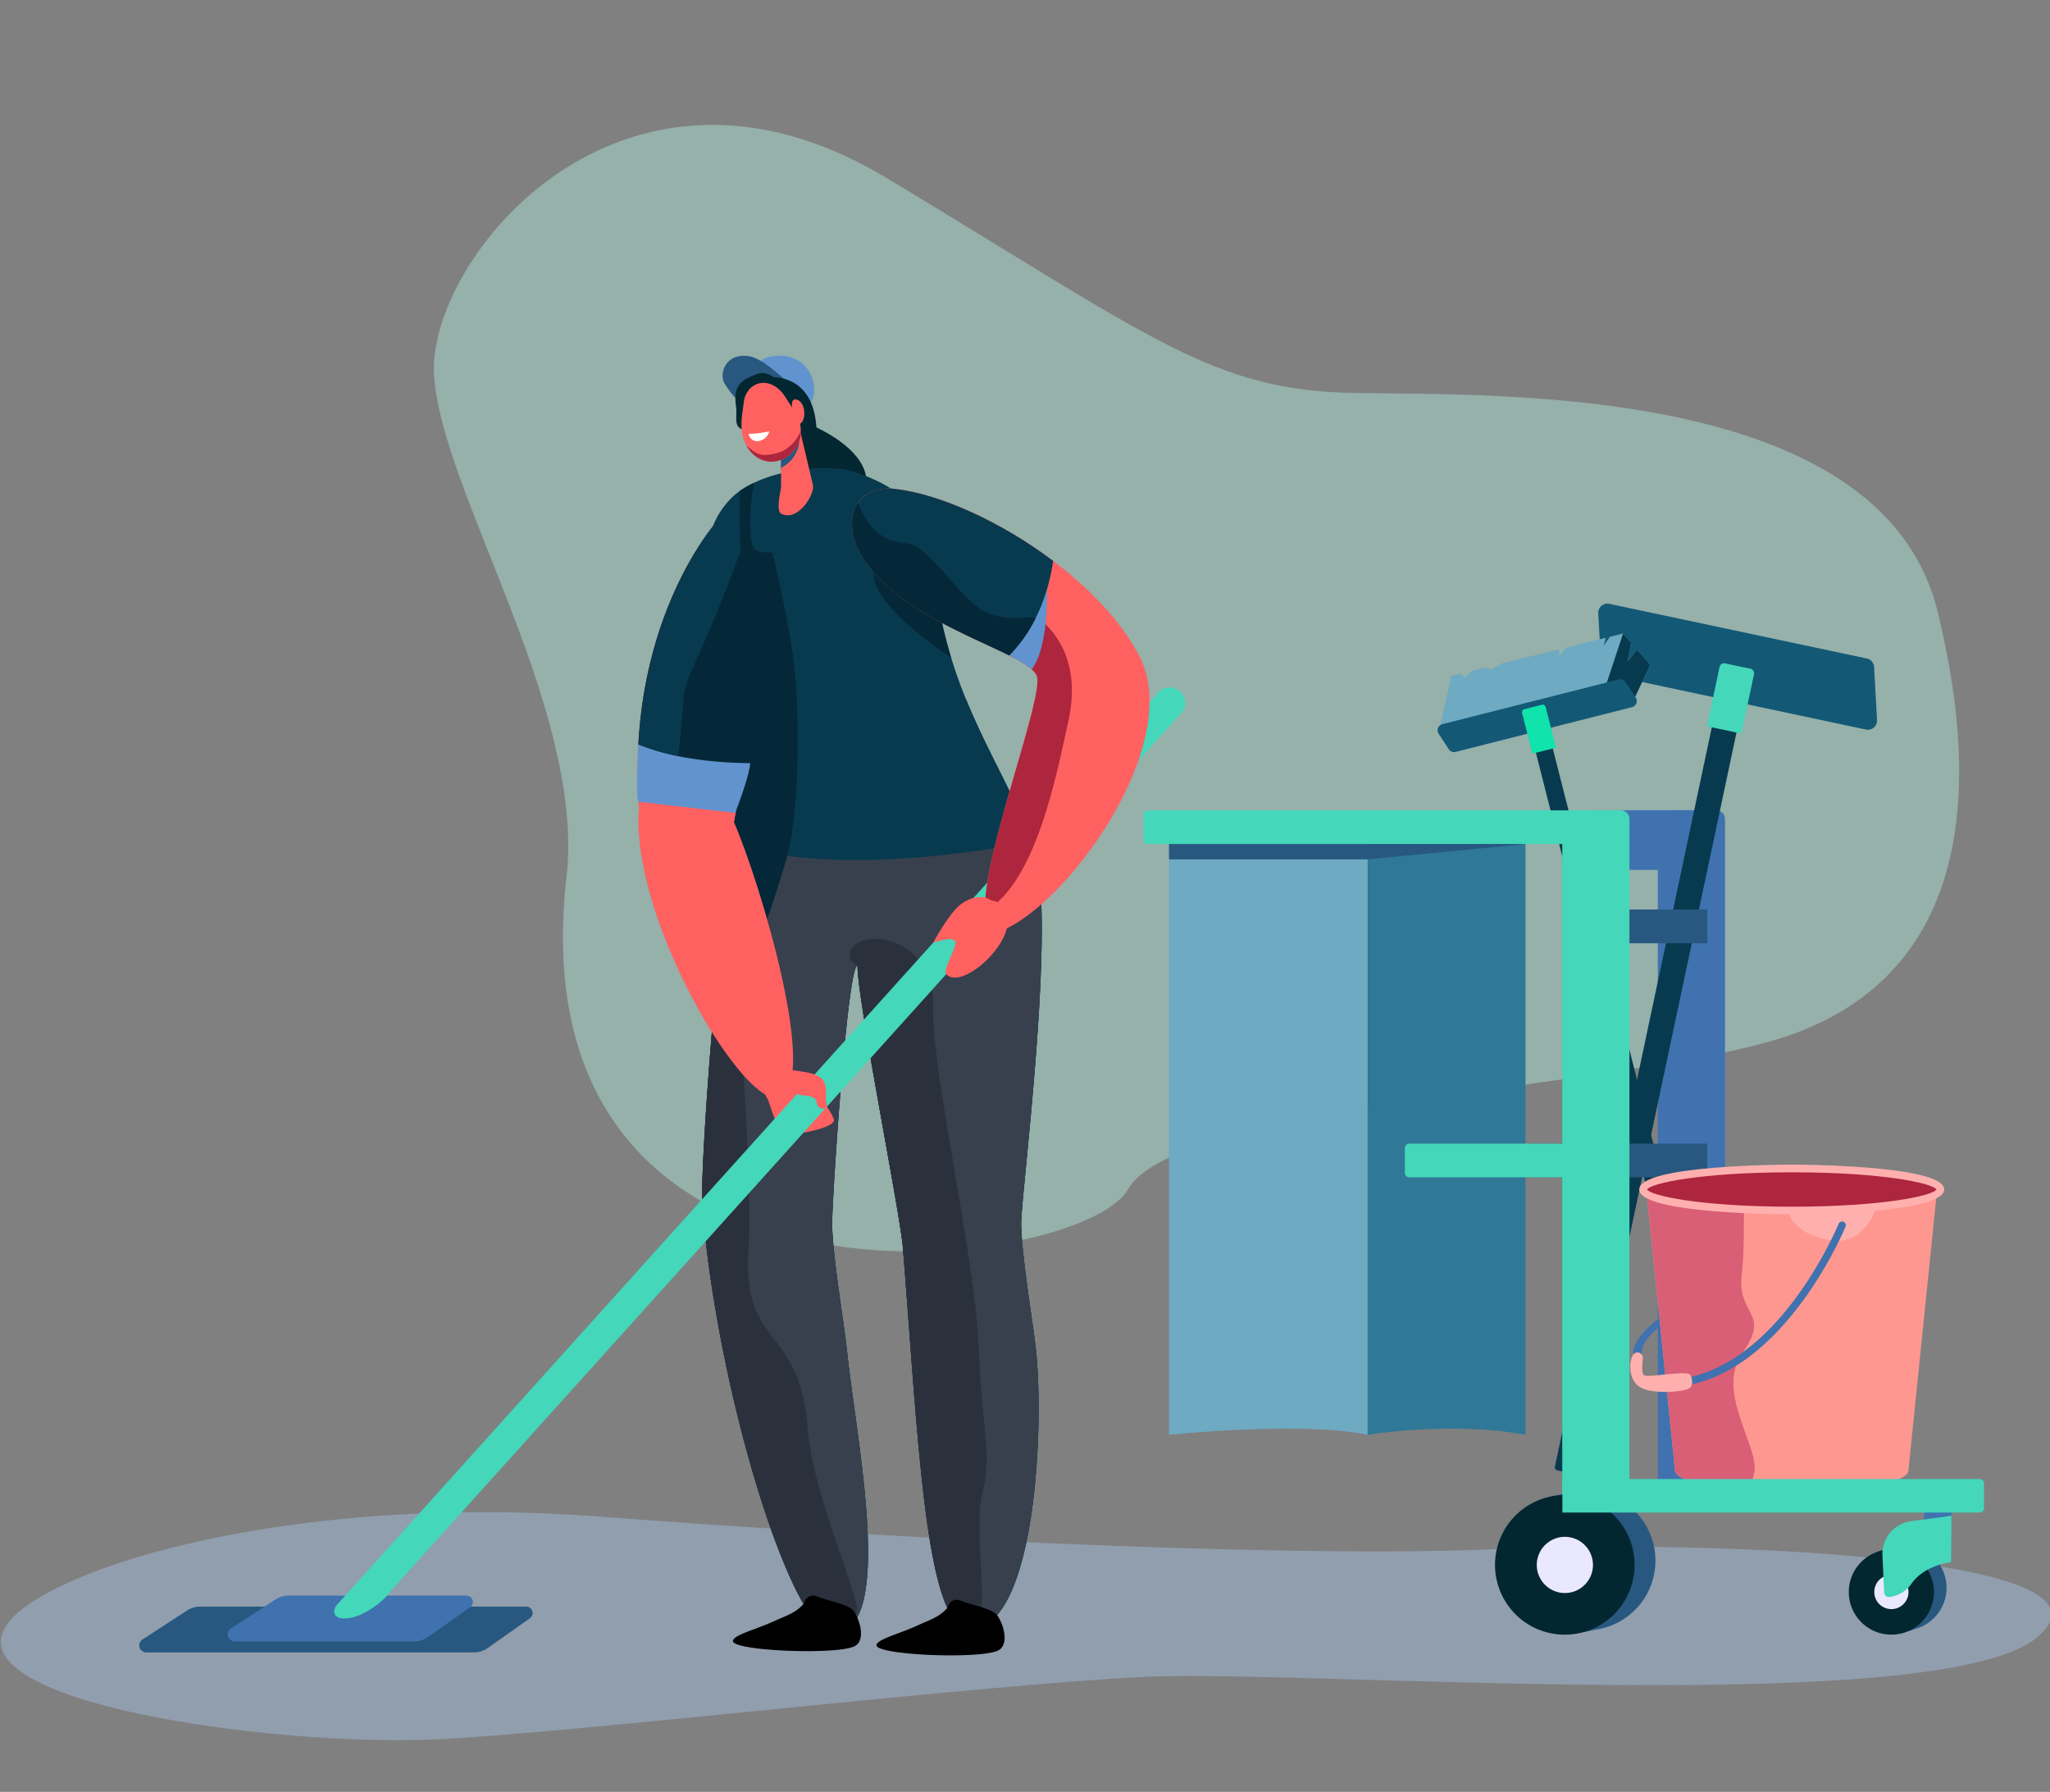 <?xml version="1.0" encoding="UTF-8"?>
<svg xmlns="http://www.w3.org/2000/svg" xmlns:xlink="http://www.w3.org/1999/xlink" width="706" height="617" viewBox="0 0 706 617">
  <rect x="0" y="0" width="706" height="617" fill="#808080" stroke="none"/>
  <defs>
    <clipPath id="clip-path">
      <path id="Path_375" data-name="Path 375" d="M0,0H706V617H0Z" fill="#fff"></path>
    </clipPath>
  </defs>
  <g id="Group_22" data-name="Group 22" transform="translate(-2970 -1118)">
    <g id="Group_16" data-name="Group 16">
      <g id="_5e75177ead09852f1a729734_cleaning-cart" data-name="5e75177ead09852f1a729734_cleaning-cart" transform="translate(2970 1118)" clip-path="url(#clip-path)">
        <path id="Path_226" data-name="Path 226" d="M149.48,129.326c2.57,39.784,50.969,113.364,45.829,170.688C175.178,464.712,372.2,438.189,388.476,409.528s161.9-34.223,221.008-50.907,77.1-69.3,57.822-148.015-152.05-74.436-200.877-75.291-69.386-18.823-161.045-74.008S146.91,89.541,149.48,129.326Z" fill="#b7f7ea" opacity="0.4"></path>
        <path id="Path_227" data-name="Path 227" d="M207.315,522.268c-79.133-6.177-149.313,6.586-184.938,23.2-75.7,35.3,62.164,56.341,127.044,53.479,47.342-2.088,189.913-19.119,245.753-21.583s272.392,14.572,306.321-13.512-111.787-33.741-187.3-30.41S286.448,528.446,207.315,522.268Z" fill="#aacbf2" opacity="0.4"></path>
        <path id="Path_228" data-name="Path 228" d="M267.5,208.039l-20.661-28.4s-38.548,42.548-23.986,120.02c.463,2.456,23.129,2.25,32.552-17.556C267.719,255.951,267.5,208.039,267.5,208.039Z" fill="#ff6161"></path>
        <path id="Path_229" data-name="Path 229" d="M277.973,145.778s15.521,5.793,19.556,15.717-7.547,18.216-19.556,13.981S266.074,148.533,277.973,145.778Z" fill="#032730"></path>
        <path id="Path_230" data-name="Path 230" d="M258.056,133.39s-.685-9.318,7.813-10.686c12.027-1.934,15.958,9.188,14.168,14.108-2.458,6.9-6.065,7.11-10.459,5.031S258.056,133.39,258.056,133.39Z" fill="#6193cf"></path>
        <path id="Path_231" data-name="Path 231" d="M274.632,135.092s-10.536-11.456-16.593-12.423c-8.275-1.326-10.416,6.049-8.566,9.241,4.215,7.272,10,10.207,12.275,10.643C273.116,144.726,274.632,135.092,274.632,135.092Z" fill="#28587f"></path>
        <path id="Path_232" data-name="Path 232" d="M181.226,553.2H68.941a8.331,8.331,0,0,0-4.523,1.352l-15.333,9.959a2.43,2.43,0,0,0,1.328,4.475H163.1a8.577,8.577,0,0,0,4.986-1.583L182.5,557.218a2.216,2.216,0,0,0-1.277-4.022Z" fill="#28587f"></path>
        <path id="Path_233" data-name="Path 233" d="M264.952,129.925s15.042-1.84,16.207,17.24c.557,9.1-7.8,13.637-14.134,9.18S261.962,130.438,264.952,129.925Z" fill="#032730"></path>
        <path id="Path_234" data-name="Path 234" d="M160.7,549.415H99.368a8.326,8.326,0,0,0-4.523,1.343l-15.308,9.95a2.438,2.438,0,0,0,1.336,4.475H142.55a8.569,8.569,0,0,0,4.985-1.583l14.417-10.181a2.215,2.215,0,0,0-1.25-4Z" fill="#3f72af"></path>
        <path id="Path_235" data-name="Path 235" d="M351.676,421.685c-.2-9.882,13-108.975,3.863-131.819-12.763-31.913-31.2-52.472-34.847-101.206-1.627-19.618-26.221-26.608-31.018-27.147-13.4-1.489-30.838,2.284-38.548,10.746-17.286,18.822.154,45.166,2.99,53.961s10.862,19.755.411,49.256c-4.36,12.32-13.886,124.418-12.575,140.563,5.139,63.706,30.889,146.3,44.887,146.3,22.066,0,7.812-68,4.874-97.1-.917-9-4.909-31.939-5.14-43.558-.137-7.067,5.183-89.125,8.746-89.254-.1,11.73,14.648,85.019,15.633,97.194,5.14,63.7,7.641,129.706,22.35,131.1,22.649,2.148,26.46-66.384,23.522-95.482C355.891,456.242,351.9,433.3,351.676,421.685Z" fill="#083a4f"></path>
        <path id="Path_236" data-name="Path 236" d="M273.2,137.2l-.471-.659s-6.253-10.027-12.044-7.751-8.249,3.952-7.178,11.439c.565,3.935-1.894,8.3,5.687,8.034C265.337,148.037,274.649,140.944,273.2,137.2Z" fill="#032730"></path>
        <path id="Path_237" data-name="Path 237" d="M295.242,162.864c-.557-.179-1.088-.333-1.593-.479C294.154,162.531,294.677,162.693,295.242,162.864Z" fill="#ff6161"></path>
        <path id="Path_238" data-name="Path 238" d="M293.443,162.325l-1.336-.35Z" fill="#ff6161"></path>
        <path id="Path_239" data-name="Path 239" d="M291.935,161.94a21.628,21.628,0,0,0-2.133-.41C290.325,161.6,291.053,161.735,291.935,161.94Z" fill="#ff6161"></path>
        <path id="Path_240" data-name="Path 240" d="M334.192,244.392l.249.583Z" fill="#ff6161"></path>
        <path id="Path_241" data-name="Path 241" d="M334.192,244.392c-.385-.9-.771-1.8-1.147-2.712Z" fill="#3f72af"></path>
        <path id="Path_242" data-name="Path 242" d="M293.649,162.385l-.206-.06Z" fill="#3f72af"></path>
        <path id="Path_243" data-name="Path 243" d="M257.226,167.527l-.163.1Z" fill="#3f72af"></path>
        <path id="Path_244" data-name="Path 244" d="M246.338,341.509c2.715-30.6,6.047-60.061,8.163-66.042,6.314-17.822,5.894-28.833,3.949-36.721a79.128,79.128,0,0,0,.232-18.823c-.926-7.5-1.9-14.99-2.879-22.485-1.233-9.411-1.1-18.763-1.1-28.285.745-.531,1.533-1.027,2.356-1.506l.162-.094c.814-.462,1.654-.856,2.527-1.318-1.2,6.289-1.893,13.459-.968,19.841.609,4.184,2.853,4.056,6.716,4.167,3.324.094,7.17.368,10.46-.265,6.116-1.172,5.653-7.82,6.853-12.748,1.259-5.237,2.826-11.91,7.007-15.675.522.069,1.25.206,2.133.411h.154l1.353.351.206.06c.505.145,1.036.3,1.593.479-6.167,4.731-5.893,14.083-7.067,21.389-5.833,36.225,44.621,56.862,44.621,56.862l.24.573c.377.916.763,1.814,1.148,2.712l.24.565c6.716,15.469,14.631,28.73,21.1,44.892,3.881,9.7,3.735,33.154,2.3,57.692-1.953,33.231-6.27,68.446-6.159,74.127.223,11.619,4.215,34.557,5.14,43.558,2.938,29.089-.857,97.63-23.523,95.482-14.717-1.377-17.2-67.385-22.341-131.074-.693-8.607-8.266-47.724-12.609-74.076-1.807-10.935-3.058-19.679-3.024-23.1-1.233.043-2.672,9.882-4.026,23.032-2.57,24.872-4.814,61.6-4.72,66.222.223,11.619,4.215,34.557,5.14,43.558,2.938,29.089,17.192,97.1-4.874,97.1-14,0-39.739-82.6-44.887-146.3C241.249,407.731,243.451,374.021,246.338,341.509Z" fill="#083a4f"></path>
        <path id="Path_245" data-name="Path 245" d="M357.835,347.541c1.439-24.538,1.585-47.989-2.3-57.692-60.326,11.376-94.261,4.74-103.688,0-1.768,12.794-3.768,31.99-5.513,51.66-2.887,32.512-5.089,66.222-4.386,74.555,5.148,63.707,30.89,146.3,44.887,146.3,22.066,0,7.812-68.01,4.874-97.1-.925-9-4.917-31.939-5.14-43.558-.094-4.62,2.15-41.35,4.72-66.222,1.354-13.15,2.793-22.989,4.026-23.032-.034,3.422,1.217,12.166,3.024,23.1,4.343,26.352,11.916,65.469,12.609,74.076,5.14,63.689,7.624,129.7,22.341,131.074,22.666,2.148,26.461-66.393,23.523-95.482-.925-9-4.917-31.939-5.14-43.558C351.565,415.987,355.882,380.772,357.835,347.541Z" fill="#38404d"></path>
        <path id="Path_246" data-name="Path 246" d="M295.242,162.864c-.557-.179-1.088-.333-1.593-.479C294.154,162.531,294.677,162.693,295.242,162.864Z" fill="#ff6161"></path>
        <path id="Path_247" data-name="Path 247" d="M293.443,162.325l-1.336-.35Z" fill="#ff6161"></path>
        <path id="Path_248" data-name="Path 248" d="M291.935,161.94a21.628,21.628,0,0,0-2.133-.41C290.325,161.6,291.053,161.735,291.935,161.94Z" fill="#ff6161"></path>
        <path id="Path_249" data-name="Path 249" d="M334.192,244.392l.249.583Z" fill="#ff6161"></path>
        <path id="Path_250" data-name="Path 250" d="M334.192,244.392c-.385-.9-.771-1.8-1.147-2.712Z" fill="#3f72af"></path>
        <path id="Path_251" data-name="Path 251" d="M293.649,162.385l-.206-.06Z" fill="#3f72af"></path>
        <path id="Path_252" data-name="Path 252" d="M257.226,167.527l-.163.1Z" fill="#3f72af"></path>
        <path id="Path_253" data-name="Path 253" d="M333.285,560.725c-14.709-1.394-17.193-67.4-22.332-131.091-.694-8.607-8.267-47.724-12.61-74.076-1.807-10.934-3.058-19.679-3.024-23.1a3.766,3.766,0,0,1-1.653-6.22c5.568-6.785,28.114-2.567,27.686,20.371s14.442,86.131,15.7,117.112,4.668,36.08,1.267,50.479c-2.766,11.764,1.44,32.255-1.027,46.1A10.284,10.284,0,0,1,333.285,560.725Z" fill="#2b313c"></path>
        <path id="Path_254" data-name="Path 254" d="M250.6,299.586c2.013,22.134,8.9,101.377,7.187,130.826-2.014,34.4,17.346,25.343,20.353,61.089,1.756,20.927,12.035,43.437,16.592,60.087a8.406,8.406,0,0,1-7.795,10.72h-.128c-14,0-39.739-82.6-44.887-146.3C240.941,403.847,246.123,336.957,250.6,299.586Z" fill="#2b313c"></path>
        <path id="Path_255" data-name="Path 255" d="M301.067,195.967c1.765-7.17,12.549-.368,21.141,6.459a163.1,163.1,0,0,0,5.363,24.051C320.2,221.557,298.574,206.1,301.067,195.967Z" fill="#042837"></path>
        <path id="Path_256" data-name="Path 256" d="M275.557,148.337l4.42,18.7c.72,3.088-5.139,12.714-10.87,9.89-1.713-.855-.763-5.484-.129-8.992l.077-16.932Z" fill="#ff6161"></path>
        <path id="Path_257" data-name="Path 257" d="M268.978,161.068a11.056,11.056,0,0,0,6.288-9.412l-6.254,1.8Z" fill="#28587f"></path>
        <path id="Path_258" data-name="Path 258" d="M269.835,135.777l4.086,6.254c3.246,4.954,2.218,11.781-2.681,15.118-4.515,3.08-10.537,2.4-14.058-3.482-3.135-5.219-1.362-11.739-1.07-14.861C256.8,131.67,264.626,128.932,269.835,135.777Z" fill="#ff6161"></path>
        <path id="Path_259" data-name="Path 259" d="M264.952,148.525a36.514,36.514,0,0,1-7.119.856,2.964,2.964,0,0,0,3.564,2.472,4.681,4.681,0,0,0,3.555-3.328Z" fill="#fff"></path>
        <path id="Path_260" data-name="Path 260" d="M269.672,155.233c-1.987.966-5.936,1.788-7.967,1.223-1.8-.5-4.154-2.609-4.66-3.08.052.094.1.2.155.291,3.52,5.878,9.542,6.562,14.057,3.482a10.61,10.61,0,0,0,4.574-8.889A13.693,13.693,0,0,1,269.672,155.233Z" fill="#ad263d"></path>
        <path id="Path_261" data-name="Path 261" d="M272.867,142.091a9.369,9.369,0,0,0-.077-1.959c-.163-1.232-.111-3.106,1.842-2.447,2.844.967,3.34,7.606.351,8.5C272.756,146.857,272.73,143.742,272.867,142.091Z" fill="#ff6161"></path>
        <path id="Path_262" data-name="Path 262" d="M264.541,378.761s2.9,9.044,4.334,11.08,18.769-1.241,18.315-4.184-7.461-10.592-7.521-14.4S256.275,365.748,264.541,378.761Z" fill="#ff6161"></path>
        <path id="Path_263" data-name="Path 263" d="M134.429,547.994,407.476,244.829a5.408,5.408,0,0,0-9.337-5.459L115.712,552.957c-1.508,2.566-.163,4.337,2.827,4.337C125.22,557.294,132.964,550.493,134.429,547.994Z" fill="#44d7ba"></path>
        <path id="Path_264" data-name="Path 264" d="M308.2,168.332c26.555,3.011,69.214,28.773,84.2,57.614s-21.75,81.742-45.281,93.523,13.046-76.882,9.971-86.575c-2.639-8.317-43.225-16.727-58.987-39.4C288.6,179.856,294.462,166.774,308.2,168.332Z" fill="#ff6161"></path>
        <path id="Path_265" data-name="Path 265" d="M298.1,193.494c-5.439-7.82-5.825-15.452-2.57-20.243,1.714,3.482,4.78,13.142,16.67,13.818,7.71.445,18.889,20.037,27.455,23.759,9.234,4.013,15.847.12,19.137,2.943,6.339,5.425,13.209,16.256,9.131,34.608s-11.05,55.485-28.7,65.427c-.857-19.225,20.25-73.452,17.886-80.912C354.451,224.577,313.865,216.167,298.1,193.494Z" fill="#ad263d"></path>
        <path id="Path_266" data-name="Path 266" d="M360.517,203.1s.856,19.328-5.209,27.379c-2.852-2.567-8.634-5.279-15.607-8.513Z" fill="#6193cf"></path>
        <path id="Path_267" data-name="Path 267" d="M308.2,168.332c15.556,1.771,36.671,11.37,54.5,24.811-1.277,8.915-4.934,22.168-15.128,32.512-13.612-6.844-38.06-15.785-49.487-32.212C288.6,179.856,294.462,166.774,308.2,168.332Z" fill="#083a4f"></path>
        <path id="Path_268" data-name="Path 268" d="M246.338,341.509c2.715-30.6,6.048-60.061,8.163-66.042,6.314-17.822,5.894-28.833,3.949-36.721a79.128,79.128,0,0,0,.232-18.823c-.925-7.5-1.9-14.99-2.879-22.485-1.233-9.411-1.1-18.762-1.1-28.285.745-.531,1.533-1.027,2.356-1.506l.162-.094c.814-.462,1.654-.856,2.527-1.318-1.2,6.289-1.893,13.459-.968,19.841.609,4.184,2.853,4.056,6.716,4.167h.574c2.724,11.653,7.222,32.3,8.018,44.781,1.157,18.138.968,46.441-3.289,60.874s-11.136,35.892-19.634,49.958a15.759,15.759,0,0,1-5.679,5.492Q245.9,346.433,246.338,341.509Z" fill="#042837"></path>
        <path id="Path_269" data-name="Path 269" d="M219.843,282.337c0,39.04,37.091,99.538,48.484,95.577,14.023-4.868-6.125-73.049-15.488-94.653C239.6,252.709,219.843,265.294,219.843,282.337Z" fill="#ff6161"></path>
        <path id="Path_270" data-name="Path 270" d="M341.285,310.007s-3.854-3.226-10.193,1.215c-4.112,2.892-9.757,13.432-9.757,13.432s6.7-2.455,7.606-.539-4.48,9.788-3.066,11.328c4.326,4.731,17.843-5.664,20.7-15.169S341.285,310.007,341.285,310.007Z" fill="#ff6161"></path>
        <path id="Path_271" data-name="Path 271" d="M296.39,190.808c-.4-.728-.762-1.455-1.079-2.174-.06-.136-.129-.282-.189-.427a21.753,21.753,0,0,1-.779-2.114c-.043-.119-.069-.239-.112-.359-.2-.684-.368-1.36-.5-2.019v-.18a17.892,17.892,0,0,1-.231-1.959v-.445a17.26,17.26,0,0,1,0-1.762,1.944,1.944,0,0,1,.043-.5,13.932,13.932,0,0,1,.274-1.634,1.632,1.632,0,0,1,.12-.445,11.493,11.493,0,0,1,.428-1.317c.052-.146.112-.3.172-.437a10.752,10.752,0,0,1,.651-1.257c.085-.146.171-.291.265-.437l.077-.1c1.714,3.507,4.78,13.133,16.662,13.809,7.709.445,18.888,20.037,27.454,23.759,7.581,3.294,13.4,1.266,17.055,1.994a50.615,50.615,0,0,1-9.114,12.885c-3.564-1.789-7.864-3.731-12.489-5.9l-1.534-.727-1.944-.941-1.988-.967-1.19-.6c-.78-.385-1.551-.787-2.33-1.189l-.806-.411c-.933-.5-1.876-1-2.809-1.523l-.985-.547c-.8-.445-1.577-.856-2.365-1.361l-.728-.428c-.976-.59-1.936-1.189-2.895-1.805l-.857-.539c-.762-.5-1.516-1.018-2.27-1.54l-.745-.522q-1.4-1-2.741-2.062c-.206-.154-.4-.325-.6-.487-.737-.591-1.456-1.19-2.159-1.806l-.685-.607c-.857-.762-1.67-1.54-2.458-2.344l-.334-.351c-.686-.719-1.345-1.446-1.979-2.191l-.574-.684c-.72-.856-1.414-1.762-2.048-2.678-.539-.779-1.019-1.557-1.464-2.327Z" fill="#042837"></path>
        <path id="Path_272" data-name="Path 272" d="M276.157,369.007s5.259.36,7.187,2.85.634,6.322,1.353,8.256-3.049,2.712-3.5-.625-7.085-1.352-7.624-3.7S274.872,368.888,276.157,369.007Z" fill="#ff6161"></path>
        <path id="Path_273" data-name="Path 273" d="M266.58,558.227c4.206-1.925,7.178-2.7,10.039-5.792a2.866,2.866,0,0,0,.5-.933,3.128,3.128,0,0,1,4.155-1.856c3.9,1.659,11.281,2.7,12.917,5.356,2.733,4.432,3.384,10.2.155,11.832-6.185,3.132-42.514,1.634-41.923-1.856C252.779,562.89,260.275,561.119,266.58,558.227Z"></path>
        <path id="Path_274" data-name="Path 274" d="M316.024,559.682c4.206-1.925,7.178-2.713,10.039-5.793a2.894,2.894,0,0,0,.5-.941,3.122,3.122,0,0,1,4.155-1.848c3.9,1.66,11.281,2.7,12.917,5.356,2.733,4.432,3.427,10.19.155,11.833-6.185,3.131-42.514,1.634-41.923-1.857C302.223,564.37,309.719,562.608,316.024,559.682Z"></path>
        <path id="Path_275" data-name="Path 275" d="M594.065,516.663H570.936V282.021a3.03,3.03,0,0,1,3.032-3.029h17.073a3.03,3.03,0,0,1,3.032,3.029V516.663Z" fill="#3f72af"></path>
        <path id="Path_276" data-name="Path 276" d="M402.61,284.819V494.042s45.5-4.757,68.4,0V284.819Z" fill="#6eaac2"></path>
        <path id="Path_277" data-name="Path 277" d="M471,284.819V494.042s28.971-4.757,54.369,0V284.819Z" fill="#2f7897"></path>
        <path id="Path_278" data-name="Path 278" d="M549.615,299.534h32.9V278.992h-32.9Z" fill="#3f72af"></path>
        <path id="Path_279" data-name="Path 279" d="M553.941,232.389l88.677,18.822a3.158,3.158,0,0,0,3.812-3.259l-1.011-18.3a3.16,3.16,0,0,0-2.5-2.909l-88.686-18.823a3.168,3.168,0,0,0-3.812,3.26l1.011,18.3a3.148,3.148,0,0,0,2.51,2.909Z" fill="#135976"></path>
        <path id="Path_280" data-name="Path 280" d="M542.65,507.663l-6.276-1.329a1.139,1.139,0,0,1-.879-1.349L594.2,228.423l8.506,1.8L544,506.786a1.14,1.14,0,0,1-1.351.877Z" fill="#083a4f"></path>
        <path id="Path_281" data-name="Path 281" d="M599.724,252.594l-11.858-2.511,4.341-20.447a1.594,1.594,0,0,1,1.889-1.227l8.74,1.851a1.591,1.591,0,0,1,1.228,1.887Z" fill="#44d7ba"></path>
        <path id="Path_282" data-name="Path 282" d="M562.336,241.6l6.03-12.671-4.574-5.254-3.247,4.116,1.208-6.451-2.784-3.2-4.531,1.112-2.133,3.029.685-2.67-9.74,2.4-3.777.932-2.4,2.832-.214-2.19-8.5,2.1-1.233.308-2.407.59-4.2,1.036-3.127.77-3.6,2.01-2.425-.522-2.621.642-1.807.453-2.5,2.464L503.16,231.9l-3.357.83-4.009,18.232Z" fill="#6eaac2"></path>
        <path id="Path_283" data-name="Path 283" d="M560.545,227.786l3.247-4.116,4.574,5.254-6.03,12.671-11.667,1.642,8.3-25.1,2.784,3.2Z" fill="#083a4f"></path>
        <path id="Path_284" data-name="Path 284" d="M219.791,276.057c-.685-1.711-.285-13.831,0-19.678l33.408.856c1.713.57,5.14,2.481,5.14,5.561s-3.427,12.691-5.14,17.112Z" fill="#6193cf"></path>
        <path id="Path_285" data-name="Path 285" d="M267.5,208.039s.129,29.449-5.748,54.757c-12.918.094-29-1.155-41.9-6.451,2.724-49.838,26.992-76.694,26.992-76.694Z" fill="#042837"></path>
        <path id="Path_286" data-name="Path 286" d="M501.319,258.9l60.717-15.4a2.181,2.181,0,0,0,1.371-3.183L559.9,235a2.178,2.178,0,0,0-2.441-1.044l-60.726,15.4a2.181,2.181,0,0,0-1.362,3.183l3.5,5.321a2.17,2.17,0,0,0,2.442,1.044Z" fill="#135976"></path>
        <path id="Path_287" data-name="Path 287" d="M578.537,433l-4.276,1.085a.788.788,0,0,1-.958-.569L525.11,244.12l5.811-1.475,48.2,189.4a.794.794,0,0,1,.012.307.775.775,0,0,1-.105.289.8.8,0,0,1-.208.226A.789.789,0,0,1,578.537,433Z" fill="#083a4f"></path>
        <path id="Path_288" data-name="Path 288" d="M535.875,257.451l-8.12,2.061-3.561-14a1.094,1.094,0,0,1,.792-1.331l5.986-1.52a1.1,1.1,0,0,1,1.333.792l3.562,14Z" fill="#10e3ac"></path>
        <path id="Path_289" data-name="Path 289" d="M587.966,405.395H527.248a1.523,1.523,0,0,1-1.524-1.523v-8.556a1.523,1.523,0,0,1,1.524-1.522h60.718v11.6Z" fill="#28587f"></path>
        <path id="Path_290" data-name="Path 290" d="M587.966,324.791H544.672a1.524,1.524,0,0,1-1.525-1.523v-8.556a1.524,1.524,0,0,1,1.525-1.522h43.294v11.6Z" fill="#28587f"></path>
        <path id="Path_291" data-name="Path 291" d="M246.835,179.6l7.889,10.849c-.968,2.764-2.064,5.767-3.324,9.027-10.485,27.19-16,35.412-16,40.674,0,2.139-.857,10.737-1.791,20.191a75.831,75.831,0,0,1-13.765-4.046C222.567,206.456,246.835,179.6,246.835,179.6Z" fill="#083a4f"></path>
        <path id="Path_292" data-name="Path 292" d="M561.162,516.663H538.033V282.021a3.03,3.03,0,0,1,3.033-3.029h17.063a3.03,3.03,0,0,1,3.033,3.029Z" fill="#44d7ba"></path>
        <path id="Path_293" data-name="Path 293" d="M546.06,405.395H485.343a1.523,1.523,0,0,1-1.525-1.523v-8.556a1.523,1.523,0,0,1,1.525-1.522H546.06v11.6Z" fill="#44d7ba"></path>
        <path id="Path_294" data-name="Path 294" d="M549.615,290.637H395.3a1.524,1.524,0,0,1-1.524-1.523v-8.556a1.523,1.523,0,0,1,1.524-1.523H549.615v11.6Z" fill="#44d7ba"></path>
        <path id="Path_295" data-name="Path 295" d="M534.607,516.244l-.24-1.027,6.236-1.249c.463-.1.925-.2,1.4-.274l.189-.042a23.7,23.7,0,0,1,5.354-.266,24.03,24.03,0,0,1,4.54,47.254h-.052q-1.271.324-2.569.522l-4.121.855-.145-.607h-.583a24.026,24.026,0,0,1-9.962-45.123Z" fill="#28587f"></path>
        <path id="Path_296" data-name="Path 296" d="M547.4,561.32a24.037,24.037,0,1,0-30.994-14.03A24.025,24.025,0,0,0,547.4,561.32Z" fill="#032730"></path>
        <path id="Path_297" data-name="Path 297" d="M545,546.383a9.673,9.673,0,1,0-13.611-1.465A9.66,9.66,0,0,0,545,546.383Z" fill="#eae8ff"></path>
        <path id="Path_298" data-name="Path 298" d="M565.642,466.9c-2.57-7.752,18.212-17.967,21.87-19.473a1.353,1.353,0,0,0,.844-1.307,1.37,1.37,0,0,0-.133-.533,1.51,1.51,0,0,0-1.919-.753c-.634.257-27.969,13.69-23.24,23.418C563.235,468.605,565.891,467.647,565.642,466.9Z" fill="#3f72af"></path>
        <path id="Path_299" data-name="Path 299" d="M617.056,409.579h50.078l-9.9,96.817c0,4-17.989,7.247-40.176,7.247s-40.184-3.243-40.184-7.247l-9.9-96.817Z" fill="#ff9791"></path>
        <path id="Path_300" data-name="Path 300" d="M600.43,409.579c.248,9.736.308,21.9-.592,29.338-1.713,13.954,10.143,13.073.36,26.728s6,32.666,3.915,41.573c-.377,1.625-.857,3.679-1.388,5.946-15.111-1.044-25.853-3.679-25.853-6.768l-9.9-96.817Z" fill="#d95f76"></path>
        <path id="Path_301" data-name="Path 301" d="M617.056,416.826c28.268,0,51.183-3.245,51.183-7.247s-22.915-7.247-51.183-7.247-51.183,3.245-51.183,7.247S588.789,416.826,617.056,416.826Z" fill="#ad263d"></path>
        <path id="Path_302" data-name="Path 302" d="M646.173,415.679s-3.787,13.955-16.8,11.208S615.848,416.8,615.848,416.8,636.656,416.8,646.173,415.679Z" fill="#ffb0ae"></path>
        <path id="Path_303" data-name="Path 303" d="M564.554,409.579c0-8.462,50.361-8.556,52.5-8.556s52.494.094,52.494,8.556-50.352,8.556-52.494,8.556S564.554,418.049,564.554,409.579Zm52.5-5.921c-31.172,0-48.57,3.756-49.838,5.921,1.268,2.173,18.666,5.929,49.838,5.929s48.571-3.756,49.838-5.929C665.592,407.389,648.229,403.658,617.056,403.658Z" fill="#ffb0ae"></path>
        <path id="Path_304" data-name="Path 304" d="M573.386,477.709c39.293,0,62-54.834,62.242-55.425a1.293,1.293,0,0,0-2.39-.966c-.249.616-25.373,61.3-67.75,53.045A1.306,1.306,0,1,0,565,476.93,44.024,44.024,0,0,0,573.386,477.709Z" fill="#3f72af"></path>
        <path id="Path_305" data-name="Path 305" d="M582.2,473.516s1.285,2.5,0,4.193-14.023,2.635-17.844-.385-3.22-8.915-1.936-10.789a1.834,1.834,0,0,1,3.376.941c0,1.335-.72,4.808.3,5.989S581.4,471.557,582.2,473.516Z" fill="#ffb0ae"></path>
        <path id="Path_306" data-name="Path 306" d="M667.357,536.384a4.69,4.69,0,0,0,4.052-4.329l1.182-17.163a4.7,4.7,0,0,0-9.371-.642l-1.183,17.2a4.693,4.693,0,0,0,4.361,5.005A5.131,5.131,0,0,0,667.357,536.384Z" fill="#3f72af"></path>
        <path id="Path_307" data-name="Path 307" d="M646.927,534.87l-.232-.6,3.667-1.266.856-.283h.112a15.336,15.336,0,0,1,3.221-.6,14.664,14.664,0,0,1,6.6,28.235,15.628,15.628,0,0,1-1.533.521l-2.424.856-.138-.359-.359.042a14.661,14.661,0,0,1-9.706-26.522Z" fill="#28587f"></path>
        <path id="Path_308" data-name="Path 308" d="M636.741,549.244a14.67,14.67,0,1,0,3.541-10.652A14.666,14.666,0,0,0,636.741,549.244Z" fill="#032730"></path>
        <path id="Path_309" data-name="Path 309" d="M645.5,548.61a5.892,5.892,0,1,0,.283-2.286A5.9,5.9,0,0,0,645.5,548.61Z" fill="#eae8ff"></path>
        <path id="Path_310" data-name="Path 310" d="M672.077,521.916l-.154,15.991s-9.123.916-13.638,7.427a10.912,10.912,0,0,1-7.529,4.56,1.663,1.663,0,0,1-1.868-1.42l-.6-13.116a11.407,11.407,0,0,1,9.894-11.568Z" fill="#44d7ba"></path>
        <path id="Path_311" data-name="Path 311" d="M681.765,520.821H538.076v-11.55H681.765a1.516,1.516,0,0,1,1.516,1.514v8.556a1.515,1.515,0,0,1-1.516,1.48Z" fill="#44d7ba"></path>
        <path id="Path_312" data-name="Path 312" d="M525.372,290.636,471,295.89H402.6v-5.254Z" fill="#28587f"></path>
      </g>
    </g>
  </g>
</svg>
